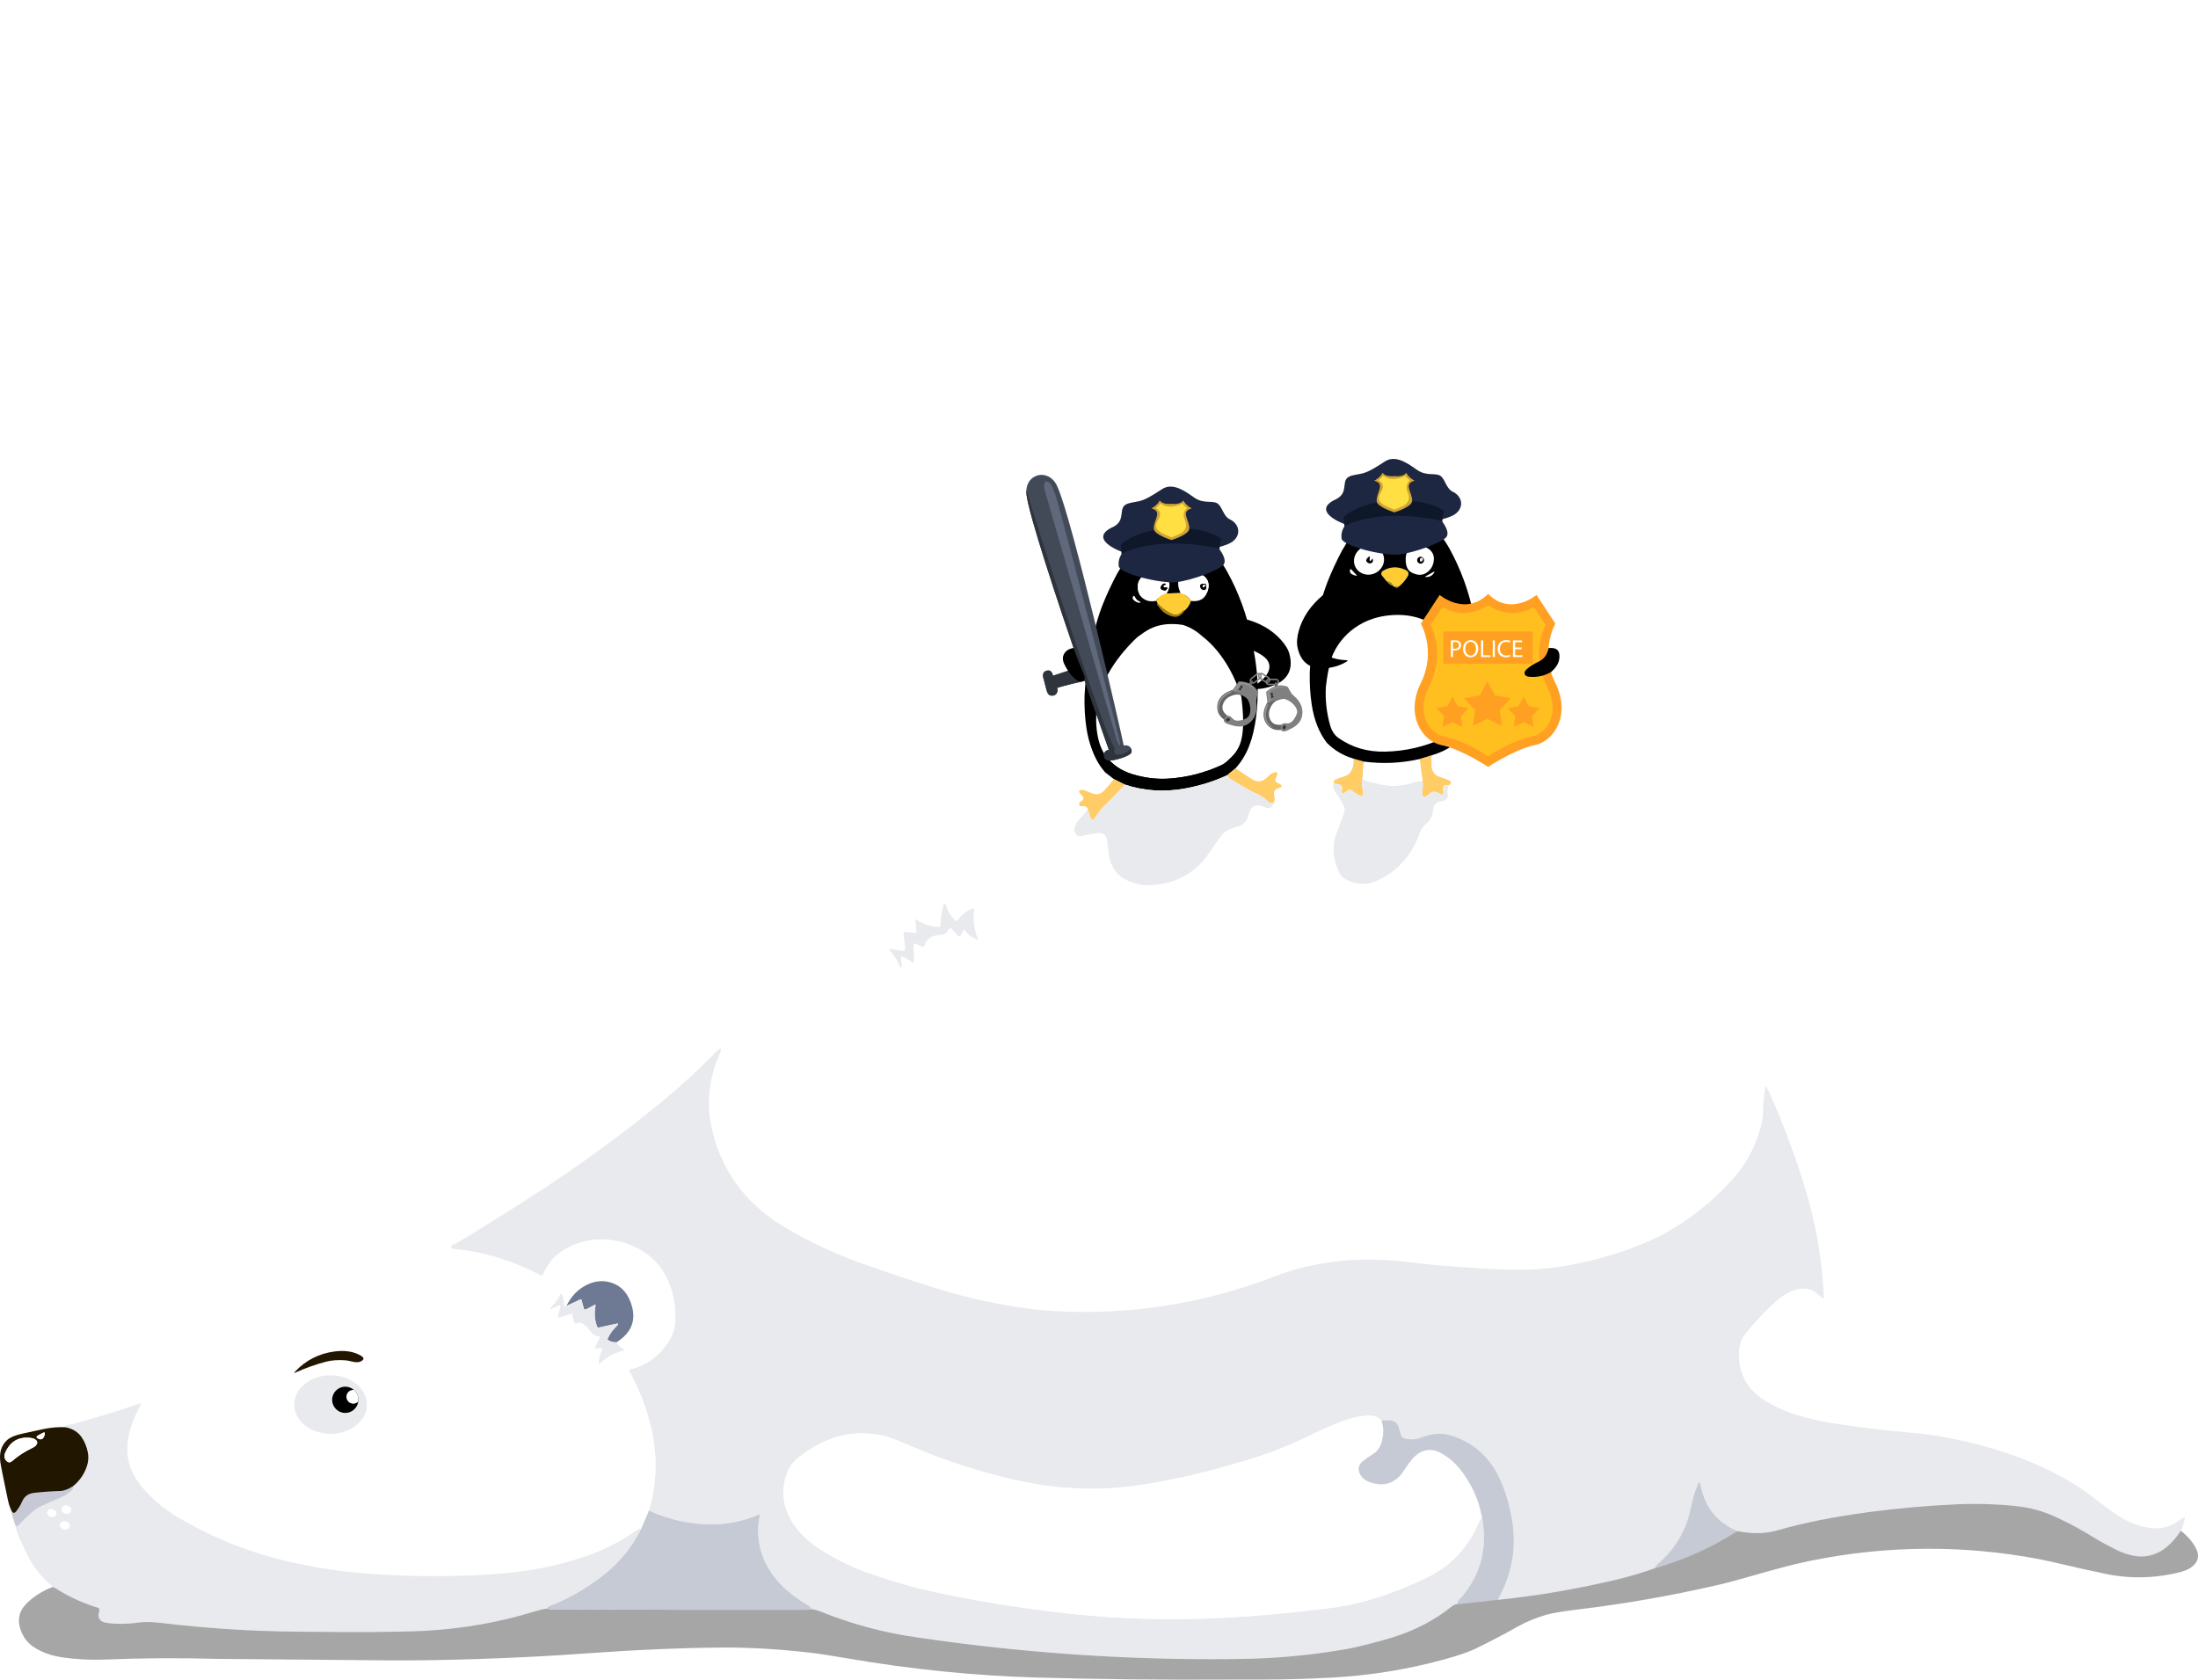<?xml version="1.0" encoding="UTF-8"?>
<svg xmlns="http://www.w3.org/2000/svg" viewBox="0 0 1237.41 945.7">
  <defs>
    <style>
      .cls-1 {
        fill: #0f172b;
      }

      .cls-1, .cls-2, .cls-3, .cls-4, .cls-5, .cls-6, .cls-7, .cls-8, .cls-9, .cls-10, .cls-11, .cls-12, .cls-13, .cls-14, .cls-15, .cls-16, .cls-17, .cls-18, .cls-19, .cls-20, .cls-21, .cls-22, .cls-23, .cls-24, .cls-25, .cls-26 {
        stroke-width: 0px;
      }

      .cls-2 {
        fill: #1e2741;
      }

      .cls-3 {
        fill: #ffbf1f;
      }

      .cls-4 {
        fill: #666;
      }

      .cls-5 {
        fill: #211600;
      }

      .cls-6 {
        fill: #949494;
      }

      .cls-7 {
        fill: #fc3;
      }

      .cls-27 {
        isolation: isolate;
      }

      .cls-8 {
        opacity: .15;
      }

      .cls-8, .cls-15, .cls-19 {
        fill: #fff;
      }

      .cls-10 {
        fill: #c7c9d6;
      }

      .cls-11 {
        fill: #fc6;
      }

      .cls-12 {
        fill: #434a57;
      }

      .cls-13 {
        fill: gray;
      }

      .cls-14 {
        fill: #333;
      }

      .cls-16 {
        fill: #c6cad5;
      }

      .cls-17 {
        fill: #212121;
        mix-blend-mode: color-burn;
        opacity: .4;
      }

      .cls-18 {
        fill: #d0a435;
      }

      .cls-19 {
        opacity: .25;
      }

      .cls-20 {
        fill: #ffa022;
      }

      .cls-21 {
        fill: #ffdf41;
      }

      .cls-22 {
        fill: #2f343c;
      }

      .cls-23 {
        fill: #6e7a94;
      }

      .cls-24 {
        fill: #e9eaee;
      }

      .cls-25 {
        fill: #5f697b;
      }

      .cls-26 {
        fill: #a58414;
      }
    </style>
  </defs>
  <g class="cls-27">
    <g id="Warstwa_2" data-name="Warstwa 2">
      <g id="Warstwa_1-2" data-name="Warstwa 1">
        <circle class="cls-8" cx="718.91" cy="341.19" r="341.19"/>
        <circle class="cls-19" cx="718.91" cy="341.19" r="274.45"/>
        <path class="cls-10" d="m4.91,846.33s4.28,15.6,7.14,21.87l33.88-31.58-5.03-5.2-32.31,7.16-3.67,7.76Z"/>
        <path class="cls-9" d="m698.92,339.44c-2.14-5.85-4.77-11.61-7.89-17.29-3.51-6.39-8.03-11.96-13.57-16.72-9.59-8.25-19.1-9.79-28.53-4.63-4.15,2.26-8.35,6.02-12.62,11.27-3.59,4.42-6.66,9.22-9.21,14.38-7.4,14.8-9.38,22.17-11.84,32.24-3.1,12.76-4.17,23.16-4.69,32.81-.17,6.52.2,12.74,1.1,18.65,1.34,8.75,4.23,16,8.69,21.75,4.3,4.28,9.38,7.27,15.25,8.97l5.91,1.67c10.78,1.44,21.46.96,32.06-1.44l7.09-2.19c11.18-3.2,18.75-9.67,22.71-19.41,1.72-4.23,3.01-9.8,3.88-16.7.65-5.21.9-10.95.73-17.2-.24-9.24-1.85-18.39-3.74-27.66-2.11-10.37-5.33-18.5-5.33-18.5Zm-17-4.24c-1.11,1.83-2.75,2.66-4.91,2.5-.41-.03-.43-.14-.07-.35l4.61-2.54c.61-.33.73-.2.37.39Zm-10.01-15.15c2.36-.22,4.49.24,6.4,1.39,2.4,1.45,3.55,3.54,3.45,6.28-.12,2.92-1.3,5.27-3.53,7.07-2.58,2.07-5.63,2.21-9.17.39-2.07-1.06-3.21-3.13-3.42-6.21-.38-5.51,1.72-8.49,6.27-8.92Zm-6.38,13.68c1.73.82,2.11,2.05,1.14,3.68-1.36,2.27-3.08,4.22-5.15,5.85-.72.75-1.47.75-2.25,0-.28.04-.48-.07-.61-.32-1.71-.57-3.11-1.58-4.18-3.02l-2.5-3.01c-.06-.07-.11-.15-.16-.23-.49-.84-.15-1.94.75-2.47,4.17-2.42,8.49-2.57,12.97-.47Zm-24.57-12.87c4.33-2.09,9.45-.52,11.43,3.51h0c1.99,4.03.09,8.99-4.24,11.08-4.33,2.09-9.45.52-11.43-3.51h0c-1.99-4.03-.09-8.99,4.24-11.08Zm-7.32,12.85c.13-.6.41-.67.84-.2l2.97,3.18c.24.26.19.36-.16.31-.92-.15-1.79-.46-2.64-.93-.9-.5-1.24-1.29-1.03-2.36Zm61.87,73.83c-.32,4.5-.7,7.7-1.14,9.62-.73,3.21-2.02,6.22-3.89,9.04-.95,1.44-2.22,2.52-3.81,3.25-10.39,4.71-21.31,7.19-32.75,7.45-10.17.24-19.11-2.34-26.83-7.73-2.3-1.6-3.92-4.03-4.86-7.28-2.04-7.12-2.85-14.38-2.43-21.79,1.52-12.96,3.88-18.18,4.25-18.94,3.29-6.84,8.2-12.22,14.72-16.13,5.2-3.11,11.07-4.97,17.61-5.58,6.6-.61,12.58.04,17.92,1.96,9.2,3.29,15.36,9.96,18.47,20,2.49,8.03,3.4,16.74,2.73,26.14Z"/>
        <path class="cls-9" d="m675.36,306.34c6.39,5.02,11.69,11.7,15.89,20.04,4.57,9.07,7.97,17.38,10.2,24.94-7.99,2.79-16.1,5.19-24.32,7.19-3.39-3.15-7.09-5.37-11.1-6.63-4.99-1.58-9.9-1.14-14.72,1.3-3.41,1.73-6.44,3.97-9.1,6.71l-23.45-7.51c2.74-9.3,6.61-18.5,11.61-27.6,2.78-5.05,6.06-9.56,9.85-13.54,4.5-4.72,9-7.85,13.5-9.36,7.43-2.51,14.64-1.03,21.64,4.46Zm-24.53,31.95c.46.35.72.82.78,1.43-.27.37-.29.69-.04.95.31.33.47.51.49.53,1.99,3.12,4.71,5.09,8.17,5.91,1.4.34,2.64.19,3.73-.44,1.15-.67,2.1-1.61,2.86-2.81,1.81-1.47,3.03-3.32,3.68-5.53,4.78.6,7.87-1.17,9.29-5.32,1.27-3.73.58-6.63-2.06-8.69-1.4-1.09-3.09-1.73-5.07-1.91-1.87-.18-3.74.03-5.59.61-2.4.75-3.67,2.35-3.79,4.81-.11,2.06.36,4.08,1.43,6.08l-8.06.23c1.8-2.51,2.21-4.89,1.24-7.16-.83-1.92-2.44-3.29-4.81-4.13-2.58-.91-5.07-.82-7.48.29-3.6,1.64-5.28,4.27-5.04,7.88.17,2.56,1.17,4.53,3.01,5.93,1.98,1.5,4.4,1.95,7.29,1.35Zm-11.22.53c.56.32,1.16.51,1.8.56.72.06.83-.16.31-.65-.11-.1-.27-.2-.49-.29-.94-.4-1.67-1.12-2.17-2.17-.55-1.14-1.02-1.1-1.39.11-.23.75.42,1.56,1.93,2.43Z"/>
        <path class="cls-15" d="m778.41,311.65c1.95,4,.08,8.91-4.16,10.99h0c-4.25,2.07-9.27.51-11.22-3.48-1.95-4-.08-8.91,4.16-10.99h0c4.25-2.07,9.27-.51,11.22,3.48Zm-7.27,2.02c.05-.44-.1-.53-.45-.25-2.03,1.54-2.07,2.77-.13,3.69.34.16.72.2,1.05.09,1.16-.38,1.58-1.16,1.24-2.32-.11-.36-.27-.37-.48-.03-1.08,1.71-1.49,1.32-1.23-1.17Z"/>
        <path class="cls-15" d="m803.84,308.75c2.36,1.44,3.49,3.51,3.38,6.22-.12,2.89-1.27,5.23-3.46,7.01-2.53,2.06-5.53,2.19-9,.39-2.03-1.05-3.15-3.11-3.36-6.16-.37-5.46,1.68-8.41,6.16-8.84,2.31-.22,4.41.24,6.28,1.38Zm-2.13,6.66c0-1.07-.87-1.95-1.95-1.95-1.07,0-1.95.87-1.95,1.95h0c0,1.07.87,1.95,1.95,1.95,1.07,0,1.95-.87,1.95-1.95Z"/>
        <path class="cls-9" d="m771.14,313.67c-.27,2.49.14,2.88,1.23,1.17.21-.34.36-.33.48.03.34,1.16-.07,1.94-1.24,2.32-.33.11-.71.07-1.05-.09-1.94-.92-1.89-2.15.13-3.69.35-.27.5-.19.45.25Z"/>
        <path class="cls-9" d="m801.71,315.4c0,1.07-.87,1.95-1.95,1.95-1.07,0-1.95-.87-1.95-1.95s.87-1.95,1.95-1.95h0c1.07,0,1.95.87,1.95,1.95Zm-2.32-.35c-.07.99.28,1.29,1.05.91.32-.16.53-.47.56-.83.1-.97-.25-1.26-1.06-.9-.31.14-.53.46-.55.82Z"/>
        <path class="cls-24" d="m800.44,315.96c-.77.38-1.12.08-1.05-.91.03-.36.24-.68.55-.82.81-.37,1.16-.07,1.06.9-.03.36-.25.67-.56.83Z"/>
        <path class="cls-7" d="m791.3,320.92c1.7.81,2.07,2.03,1.12,3.65-1.33,2.25-3.02,4.18-5.05,5.79-.71-.37-1.44-.37-2.21,0-.27.04-.47-.07-.6-.32-.78-1.82-2.15-2.82-4.1-3l-2.45-2.99c-.61-.74-.46-1.86.33-2.51.08-.06.16-.12.24-.17,4.09-2.4,8.33-2.55,12.73-.46Z"/>
        <path class="cls-15" d="m760.83,320.71l2.92,3.15c.24.26.18.36-.15.31-.9-.15-1.76-.45-2.59-.92-.88-.49-1.22-1.28-1.01-2.34.13-.6.4-.66.83-.2Z"/>
        <path class="cls-15" d="m807.39,322.38c-1.09,1.81-2.7,2.64-4.82,2.48-.4-.03-.42-.14-.07-.34l4.52-2.52c.6-.33.72-.2.36.39Z"/>
        <path class="cls-26" d="m784.56,330.04c-1.68-.57-3.05-1.57-4.1-3,1.95.18,3.32,1.18,4.1,3Z"/>
        <path class="cls-26" d="m787.37,330.36c-.71.74-1.44.74-2.21,0,.77-.37,1.5-.37,2.21,0Z"/>
        <g>
          <path class="cls-15" d="m657.87,326.98c.97,2.27.56,4.66-1.24,7.16-2.59.51-4.53,1.89-5.8,4.15-2.88.6-5.31.15-7.29-1.35-1.84-1.39-2.84-3.37-3.01-5.93-.24-3.61,1.44-6.24,5.04-7.88,2.41-1.11,4.91-1.2,7.48-.29,2.37.84,3.98,2.22,4.81,4.13Zm-2.9,3.27c-.02-.57.17-.87.56-.87.38,0,.68-.19.69-.42,0-.38-.32-.49-.97-.35-.32.07-.6.23-.84.49-1.65,1.78-1.28,2.89,1.13,3.35.35.07.7-.04.95-.3,1.15-1.16.85-1.63-.88-1.43-.31.04-.59-.15-.63-.42,0-.01,0-.03,0-.04Z"/>
          <path class="cls-15" d="m677.73,324.33c2.64,2.06,3.32,4.96,2.06,8.69-1.42,4.15-4.51,5.92-9.29,5.32-1.39-2.15-3.32-3.63-5.8-4.42-1.06-2-1.54-4.02-1.43-6.08.13-2.45,1.39-4.06,3.79-4.81,1.86-.58,3.72-.78,5.59-.61,1.98.18,3.67.82,5.07,1.91Zm1.25,4.94c.07-.36-.19-.56-.78-.61-2.12-.16-2.95.48-2.49,1.93.35,1.07,1.02,1.61,2.02,1.64.5.01.88-.16,1.15-.53.32-.43.37-.92.14-1.45-.1-.24-.12-.59-.04-.98Z"/>
          <path class="cls-9" d="m655.25,328.61c.65-.14.97-.02.97.35,0,.23-.31.41-.69.42-.4,0-.59.3-.56.87.01.27.27.48.58.47.02,0,.03,0,.05,0,1.74-.21,2.03.27.88,1.43-.25.25-.61.37-.95.3-2.4-.46-2.78-1.57-1.13-3.35.24-.26.52-.42.84-.49Z"/>
          <path class="cls-9" d="m678.19,328.66c.6.04.86.25.78.61-.07.39-.06.74.04.98.23.53.18,1.01-.14,1.45-.27.37-.65.55-1.15.53-1-.02-1.68-.57-2.02-1.64-.46-1.45.36-2.1,2.49-1.93Zm-1.14,1.25c-.1.34.01.55.32.64.3.09.65-.09.83-.43.4-.71.27-1-.38-.86-.38.08-.67.33-.77.65Z"/>
          <path class="cls-15" d="m677.37,330.55c-.31-.09-.42-.3-.32-.64.1-.32.4-.57.77-.65.65-.14.77.15.38.86-.18.34-.53.52-.83.43Z"/>
          <path class="cls-7" d="m664.69,333.91c2.48.8,4.42,2.27,5.8,4.42-.65,2.21-1.88,4.05-3.68,5.53-.43-.08-.78.02-1.03.31-1.86,2.14-4.11,2.55-6.73,1.21-2.82-1.44-5.3-3.32-7.44-5.66-.07-.6-.33-1.08-.78-1.43,1.28-2.26,3.21-3.64,5.8-4.15l8.06-.23Z"/>
          <path class="cls-15" d="m637.67,336.39c.38-1.21.84-1.25,1.39-.11.5,1.05,1.22,1.77,2.17,2.17.21.09.38.18.49.29.52.49.41.71-.31.65-.64-.05-1.24-.24-1.8-.56-1.52-.87-2.16-1.68-1.93-2.43Z"/>
          <path class="cls-26" d="m651.61,339.72c2.14,2.34,4.62,4.22,7.44,5.66,2.62,1.34,4.87.94,6.73-1.21.25-.29.59-.39,1.03-.31-.76,1.2-1.71,2.14-2.86,2.81-1.08.63-2.33.78-3.73.44-3.46-.83-6.18-2.8-8.17-5.91-.01-.02-.18-.2-.49-.53-.24-.27-.23-.58.04-.95Z"/>
        </g>
        <path class="cls-15" d="m799.92,348.36c9.03,3.27,15.07,9.87,18.13,19.82,2.45,7.96,3.34,16.59,2.68,25.9-.32,4.46-.69,7.64-1.12,9.53-.72,3.18-1.99,6.17-3.81,8.96-.94,1.43-2.18,2.5-3.74,3.22-10.2,4.67-20.91,7.13-32.14,7.39-9.98.24-18.76-2.32-26.34-7.66-2.26-1.58-3.84-3.99-4.77-7.22-2-7.05-2.8-14.25-2.39-21.59.87-14.46,3.8-18.02,4.17-18.77,3.23-6.78,8.04-12.11,14.45-15.99,5.1-3.08,10.86-4.92,17.28-5.53,6.48-.6,12.34.04,17.59,1.95Z"/>
        <path class="cls-15" d="m693.39,426.18c-2.31,2.35-4.09,3.82-5.32,4.4-9.52,4.47-19.54,7.07-30.06,7.78-6.67.46-13.49-.36-20.45-2.47-6.38-1.92-11.45-5.41-15.2-10.46-6.14-8.39-6.73-25.2-2.66-36.85,6.02-17.22,20.81-30.02,20.81-30.02,3.82-2.52,10.31-9.14,25.52-6.7,4.01,1.27,7.71,3.48,11.1,6.63,0,0,14.33,9.85,21.71,33.94,2.62,20.96-.06,28.4-5.44,33.73"/>
        <path class="cls-15" d="m746.24,418.31c.21-.11.45-.14.73-.1,4.22,4.24,9.21,7.2,14.97,8.89.36,3.04-.25,5.65-1.82,7.83-.76,1.05-2.03,1.83-3.8,2.34-1.97.57-3.43,1.11-4.39,1.6-.87.44-1.2,1.2-1,2.28-.63,1.33-.46,2.71.51,4.15,1.87,2.79,3.47,5.37,4.79,7.74.87,1.56,1.01,3.17.41,4.85-1.02,2.89-2.09,5.75-3.21,8.59-1.46,3.7-2.3,6.62-2.51,8.76-.6,5.91.61,11.59,3.62,17.05.8,1.47,2.35,2.66,4.64,3.59,3.48,1.42,6.84,1.97,10.09,1.67,2.67-.25,5.76-1.36,9.28-3.34,9.34-5.24,16.02-12.99,20.03-23.24.01-.04.21-.62.6-1.75.72-2.13,1.95-3.92,3.69-5.38,2.34-1.95,3.63-4.46,3.88-7.51.26-3.07,1.74-4.79,4.46-5.16,3.28-.43,4.51-2.03,3.7-4.79-.1-.34-.11-.69-.03-1.06l.69-3.29c.95-.38,1.36-.9,1.23-1.57-.08-.45-.44-.82-1.08-1.12-1.37-.65-2.78-1.18-4.23-1.59-1.86-.53-3.14-1.22-3.85-2.07-1.44-1.74-2-3.88-1.69-6.41.69.01,1.59.2,2.72.55,25.37,7.95,48.88,19.63,70.54,35.02.38.27.92.17,1.21-.24.03-.05.06-.1.09-.15l1.93-4.15c.41-.9.79-.84,1.14.17l2.24,6.71c.1.28.43.43.74.32,0,0,.02,0,.02,0,2.85-1.05,5.46-2.54,7.85-4.44.39-.31.97-.23,1.29.19.07.09.12.18.15.28l1.92,5.52c.09.25.37.37.63.28.02,0,.05-.02.07-.03l5.74-3.08c.45-.24.61-.12.49.38-1.05,4.22-.54,8.66,1.53,13.33.12.28.45.41.76.32l10.83-3.15c1.91-.56,2.15-.11.73,1.34-1.96,2-3.77,4.65-5.43,7.96-.27.54-.05,1.2.49,1.47.08.04.17.07.25.09,3.92.86,7.06,2.52,9.41,4.98.29.29.25.78-.09,1.08-.09.08-.19.14-.29.18l-5.63,2.06c-.21.07-.3.32-.21.55.02.05.05.1.09.15l14.45,15.81c15.24,17.92,28.88,36.99,40.91,57.21,7.92,13.41,15.05,27.23,21.37,41.46-.91,5.68-1.39,11.39-1.43,17.14-2.23,13.57-8.15,25.62-17.76,36.14-10.81,11.84-22.89,21.51-36.26,29.03-5.88,3.31-12.58,6.34-20.1,9.09-10.41,3.81-21.08,6.8-32.01,8.98-12.93,2.59-26.2,3.59-39.81,3-15.2-.66-29.7-1.68-43.52-3.06-.06,0-3.47-.39-10.24-1.17-13.39-1.54-25.6-1.79-36.63-.74-13.81,1.31-26.22,4.1-37.25,8.36-41.3,15.96-83.43,22.59-126.41,19.9-7.27-.46-14.59-1.29-21.95-2.5-14.16-2.32-28.11-5.58-41.86-9.77-13.1-3.99-26.09-8.31-38.98-12.95-17.14-5.65-33.42-13.15-48.84-22.48-19.1-11.55-31.86-27.57-38.29-48.07-2.37-7.58-3.52-14.82-3.45-21.72.1-9.75,2.28-19.16,6.56-28.24.24-.52.24-1.25,0-2.17,12.22-14.3,25.04-28.04,38.46-41.23,16.78-16.51,34.47-31.99,53.07-46.43.87-.49,1.7-1.03,2.48-1.64,37.21-28.66,78.02-50.7,122.41-66.13l5.02,3.91c-1.63,2.15-3.37,4.2-5.23,6.15-2.03,2.39-4.5,2.96-7.42,1.7-2.73-1.19-4.34-1.78-4.81-1.77-2.54.03-2.87.9-.98,2.62,1.74,1.58,1.7,2.86-.11,3.84-.36.2-.63.46-.76.73-.75,1.55-.04,2.19,2.13,1.93,1.13-.13,1.97.42,2.53,1.66-1.39,1.91-2.91,3.72-4.56,5.44-1.36,1.42-2.3,3.04-2.84,4.86-.41,1.42-.28,2.61.4,3.57.91,1.29,2.28,1.68,4.11,1.18,1.28-.35,1.95-.53,1.99-.54,1.93-.38,3.87-.71,5.83-.97,3.13-.55,5.07.65,5.8,3.59.27,2.4.56,4.8.87,7.19.41,2.97,1,5.3,1.78,6.98,1.53,3.29,3.7,5.83,6.53,7.61,5.17,3.24,11.23,4.48,18.19,3.71,13.02-1.43,23.06-7.39,30.13-17.89,1.97-2.93,2.97-4.42,3.01-4.47,2.65-3.7,4.06-5.64,4.23-5.83,1.58-1.64,3.46-2.82,5.64-3.54,3.52-1.15,5.56-1.95,6.11-2.4,1.67-1.39,2.76-3.14,3.25-5.27,1.16-5.06,4.15-6.51,8.98-4.33,2.56,1.15,4.29.32,5.21-2.49.47-1.58.58-2.78.32-3.59-.76-2.42.14-4.01,2.7-4.77,1.41-.42,1.7-1.04.88-1.85-.25-.25-.71-.49-1.37-.72-1.7-.57-2.13-1.65-1.32-3.22.44-.85.69-1.4.74-1.66.26-1.34-.47-1.7-2.19-1.06-.85.31-1.95,1.1-3.32,2.37-1.35,1.26-2.45,2.01-3.29,2.24-1.72.47-3.45.2-5.21-.81-.8-.47-3.97-2.57-9.51-6.29,3.64-4.02,6.33-8.62,8.06-13.78.78-.34,1.61-.46,2.49-.36,13.07-.43,26.13-.35,39.19.22.17.01.53-.12.94-.35Zm-238.26,120.37c2.14.71,3.73,1.56,4.78,2.56,1.19,1.13,1.77.86,1.74-.81l-.13-8.57c0-.34.28-.61.64-.6.09,0,.18.02.26.05l4,1.66c.5.2,1.07-.04,1.27-.55.03-.07.05-.13.06-.2.45-2.73,2.45-4.56,6.01-5.49,1.14-.3,2.29-.44,3.46-.42,1.56.03,3.06-1.21,4.51-3.7.12-.22.4-.29.61-.17.04.02.08.05.11.09l4.1,4.4c.34.37.93.39,1.31.03.09-.08.16-.18.21-.29l1.17-2.55c.18-.37.63-.52,1-.33.11.05.21.13.28.23,1.66,2.17,3.7,3.74,6.14,4.71.91.36,1.17.09.8-.82-1.92-4.57-2.55-9.61-1.91-15.14.13-1.16-.34-1.51-1.4-1.03-3.24,1.46-5.93,3.67-8.05,6.64-.17.24-.5.29-.73.13,0,0-.01,0-.02-.01-2.48-1.99-4.2-4.53-5.17-7.62-.85-2.73-1.61-2.7-2.26.09-.57,2.46-1.01,5.9-1.32,10.3-.02.37-.33.65-.7.64-4.88-.17-9.03-1.5-12.46-3.98-.63-.46-.92-.27-.85.55l.52,6.24c.02.25-.2.46-.49.48-.02,0-.05,0-.07,0l-6.28-.49c-.24-.02-.44.19-.46.46,0,.03,0,.06,0,.09l.98,9.07c.06.55-.31,1.05-.84,1.12-.09.01-.18,0-.27,0l-6.95-1.13c-1.11-.18-1.28.17-.49,1.04,2.26,2.5,4.05,5.3,5.36,8.4.53,1.25.96,1.35,1.28.28.09-.29.07-.66-.04-1.05-.38-1.28-.49-2.58-.33-3.9.04-.26.28-.44.54-.41.03,0,.06.01.08.02Z"/>
        <path class="cls-9" d="m703.62,418.81c-1.73,5.16-4.42,9.75-8.06,13.78l-4.7,3.87c-7.3,3.41-15.21,5.9-23.73,7.46-11.69,2.15-23.01,1.42-33.95-2.21l-6.08-3.04-5.02-3.91c-3.93-4.57-6.6-9.79-8.02-15.67,1.93,0,3.76.45,5.48,1.34.53,1.9,1.47,3.57,2.81,5.02,3.75,5.05,8.82,8.54,15.2,10.46,6.97,2.1,13.78,2.92,20.45,2.47,10.52-.71,20.54-3.31,30.06-7.78,1.23-.58,3-2.05,5.32-4.4,1.79-1.61,3.17-3.51,4.15-5.72,1.92-.93,3.95-1.48,6.08-1.66Z"/>
        <path class="cls-11" d="m806.16,425.17c-.43,1.33-.51,2.7-.23,4.1-.31,2.54.25,4.67,1.69,6.41.71.85,1.99,1.54,3.85,2.07,1.45.41,2.86.94,4.23,1.59.64.29,1,.67,1.08,1.12.13.67-.28,1.19-1.23,1.57-2.95-.27-3.94.84-2.99,3.32.15.39.19.76.12,1.05-.27,1.14-.91,1.35-1.9.63-2.15-1.55-4.05-1.64-5.69-.28-1.09.9-1.81,1.41-2.16,1.54-1.88.69-2.63-.2-2.24-2.64.36-2.32.42-4.19.17-5.59l-1.66-12.71,6.95-2.17Z"/>
        <path class="cls-11" d="m761.94,427.1l5.8,1.66-.6,8.8c-.58,2.4-.57,4.79.04,7.19.79,3.08.07,4.07-2.14,2.97-1.56-.77-2.86-1.63-3.9-2.56-.75-.67-1.9-.66-2.64.04-1.72,1.62-2.8,1.86-3.26.71-.1-.26-.06-.64.11-1.04.4-.91.34-1.75-.18-2.52-.18-.27-.51-.46-.9-.54l-3.35-.65c-.21-1.08.13-1.84,1-2.28.96-.49,2.42-1.03,4.39-1.6,1.78-.52,3.04-1.3,3.8-2.34,1.58-2.17,2.19-4.78,1.82-7.83Z"/>
        <path class="cls-15" d="m799.21,427.33l1.66,12.71c-1.6-.31-3.41-.1-5.42.62-3.38,1.22-7.27,1.85-11.67,1.87-2.98.01-8.12-1.02-15.41-3.11-.73-.21-1.14-.84-1.22-1.87l.6-8.8c10.58,1.42,21.07.95,31.46-1.43Z"/>
        <path class="cls-11" d="m695.56,432.59c5.54,3.72,8.7,5.82,9.51,6.29,1.75,1.01,3.49,1.28,5.21.81.85-.24,1.95-.98,3.29-2.24,1.36-1.27,2.47-2.06,3.32-2.37,1.72-.63,2.45-.28,2.19,1.06-.05.26-.3.81-.74,1.66-.82,1.57-.38,2.64,1.32,3.22.66.23,1.12.47,1.37.72.82.81.52,1.43-.88,1.85-2.56.75-3.46,2.34-2.7,4.77.26.82.15,2.02-.32,3.59-1.28.42-2.34.21-3.21-.62-1.75-1.7-3.45-2.94-5.12-3.73-5.7-2.7-11.18-5.78-16.44-9.25-.71-.47-1.21-1.1-1.49-1.88l4.7-3.87Z"/>
        <path class="cls-24" d="m690.86,436.46c.28.78.78,1.41,1.49,1.88,5.26,3.47,10.74,6.56,16.44,9.25,1.67.79,3.37,2.03,5.12,3.73.86.83,1.93,1.04,3.21.62-.91,2.81-2.65,3.64-5.21,2.49-4.83-2.17-7.82-.73-8.98,4.33-.49,2.13-1.58,3.89-3.25,5.27-.55.45-2.59,1.25-6.11,2.4-2.17.71-4.05,1.89-5.64,3.54-.18.18-1.59,2.13-4.23,5.83-.04.04-1.04,1.53-3.01,4.47-7.07,10.5-17.11,16.46-30.13,17.89-6.96.77-13.02-.47-18.19-3.71-2.83-1.78-5.01-4.31-6.53-7.61-.78-1.68-1.37-4.01-1.78-6.98-.32-2.39-.61-4.78-.87-7.19-.74-2.94-2.67-4.14-5.8-3.59-1.95.27-3.9.59-5.83.97-.04,0-.71.19-1.99.54-1.84.5-3.21.11-4.11-1.18-.68-.97-.81-2.16-.4-3.57.54-1.82,1.49-3.44,2.84-4.86,1.64-1.72,3.16-3.53,4.56-5.44l1.4,4.36c.7,2.17,1.67,2.17,2.91,0,1.22-2.14,2.71-4.06,4.47-5.76,4.13-3.99,8.12-8.13,11.95-12.42,10.95,3.63,22.26,4.36,33.95,2.21,8.51-1.56,16.42-4.05,23.73-7.46Z"/>
        <path class="cls-24" d="m767.15,437.56c.08,1.03.49,1.65,1.22,1.87,7.3,2.09,12.43,3.12,15.41,3.11,4.4-.02,8.29-.64,11.67-1.87,2.01-.72,3.82-.93,5.42-.62.25,1.41.2,3.27-.17,5.59-.38,2.45.36,3.33,2.24,2.64.35-.13,1.06-.64,2.16-1.54,1.64-1.36,3.54-1.27,5.69.28,1,.72,1.63.51,1.9-.63.07-.29.03-.66-.12-1.05-.96-2.48.04-3.58,2.99-3.32l-.69,3.29c-.07.37-.06.72.03,1.06.81,2.76-.42,4.35-3.7,4.79-2.71.37-4.2,2.09-4.46,5.16-.25,3.05-1.54,5.55-3.88,7.51-1.74,1.46-2.97,3.25-3.69,5.38-.38,1.13-.58,1.71-.6,1.75-4.02,10.25-10.69,18-20.03,23.24-3.52,1.98-6.61,3.09-9.28,3.34-3.25.3-6.62-.25-10.09-1.67-2.29-.93-3.84-2.13-4.64-3.59-3.01-5.45-4.21-11.14-3.62-17.05.21-2.14,1.05-5.06,2.51-8.76,1.12-2.84,2.19-5.7,3.21-8.59.6-1.68.46-3.3-.41-4.85-1.32-2.37-2.92-4.95-4.79-7.74-.97-1.44-1.14-2.82-.51-4.15l3.35.65c.39.08.71.27.9.54.52.77.57,1.61.18,2.52-.17.4-.21.78-.11,1.04.46,1.15,1.54.91,3.26-.71.74-.7,1.89-.72,2.64-.04,1.05.94,2.35,1.79,3.9,2.56,2.22,1.1,2.93.11,2.14-2.97-.61-2.4-.63-4.79-.04-7.19Z"/>
        <path class="cls-11" d="m627.1,438.67l6.08,3.04c-3.83,4.28-7.82,8.42-11.95,12.42-1.76,1.7-3.25,3.62-4.47,5.76-1.24,2.17-2.21,2.17-2.91,0l-1.4-4.36c-.56-1.24-1.4-1.79-2.53-1.66-2.17.26-2.89-.39-2.13-1.93.14-.27.4-.53.76-.73,1.81-.97,1.85-2.25.11-3.84-1.89-1.72-1.56-2.59.98-2.62.47,0,2.07.58,4.81,1.77,2.92,1.25,5.39.69,7.42-1.7,1.86-1.95,3.6-3.99,5.23-6.15Z"/>
        <path class="cls-24" d="m530.75,510.95c.65-2.79,1.4-2.82,2.26-.09.97,3.09,2.7,5.63,5.17,7.62.22.18.55.14.74-.09,0,0,.01-.01.01-.02,2.12-2.97,4.81-5.19,8.05-6.64,1.07-.48,1.54-.14,1.4,1.03-.64,5.52,0,10.57,1.91,15.14.38.91.11,1.18-.8.82-2.43-.97-4.48-2.54-6.14-4.71-.25-.34-.73-.41-1.06-.17-.1.07-.17.16-.23.27l-1.17,2.55c-.23.47-.78.68-1.24.47-.11-.05-.2-.12-.28-.21l-4.1-4.4c-.16-.18-.45-.19-.63-.02-.03.03-.06.07-.09.11-1.45,2.5-2.96,3.73-4.51,3.7-1.17-.02-2.33.12-3.46.42-3.56.94-5.56,2.77-6.01,5.49-.09.54-.59.9-1.12.81-.07-.01-.14-.03-.2-.06l-4-1.66c-.33-.14-.71,0-.85.31-.03.08-.05.16-.05.24l.13,8.57c.03,1.67-.55,1.93-1.74.81-1.05-1-2.64-1.86-4.78-2.56-.25-.08-.52.05-.6.3,0,.03-.02.06-.02.08-.16,1.32-.05,2.62.33,3.9.12.39.13.76.04,1.05-.32,1.07-.75.98-1.28-.28-1.31-3.1-3.1-5.9-5.36-8.4-.79-.87-.63-1.22.49-1.04l6.95,1.13c.52.09,1.02-.29,1.1-.84.01-.09.02-.19,0-.28l-.98-9.07c-.03-.27.14-.52.37-.55.03,0,.05,0,.08,0l6.28.49c.29.02.54-.16.56-.41,0-.02,0-.04,0-.06l-.52-6.24c-.07-.83.22-1.01.85-.55,3.43,2.48,7.58,3.81,12.46,3.98.36.01.67-.27.7-.64.3-4.41.74-7.84,1.32-10.3Z"/>
        <path class="cls-24" d="m405.66,590.18c.24.92.24,1.64,0,2.17-4.27,9.07-6.46,18.49-6.56,28.24-.07,6.91,1.08,14.15,3.45,21.72,6.43,20.5,19.19,36.52,38.29,48.07,15.43,9.33,31.71,16.82,48.84,22.48,12.89,4.64,25.89,8.95,38.98,12.95,13.75,4.19,27.7,7.45,41.86,9.77,7.36,1.21,14.67,2.04,21.95,2.5,42.98,2.69,85.12-3.94,126.41-19.9,11.03-4.26,23.44-7.05,37.25-8.36,11.03-1.05,23.24-.8,36.63.74,6.77.78,10.18,1.17,10.24,1.17,13.81,1.39,28.32,2.41,43.52,3.06,13.61.59,26.88-.41,39.81-3,10.92-2.17,21.59-5.17,32.01-8.98,7.52-2.75,14.22-5.78,20.1-9.09,13.37-7.52,25.46-17.2,36.26-29.03,9.6-10.53,15.52-22.57,17.76-36.14.04-5.75.51-11.46,1.43-17.14,1.41,1.93,2.52,4.03,3.34,6.29,7.3,16.68,13.62,33.72,18.95,51.13,6.01,19.66,9.53,39.77,10.56,60.32.14.78.03,1.52-.32,2.21-.61-.39-1.5-1.15-2.65-2.28-1.97-1.92-4.26-3.07-6.87-3.46-2.17-.32-4.59.02-7.25,1.03-3.66,1.39-7.06,3.54-10.2,6.43-5.19,4.8-9.71,9.48-13.58,14.05-2.5,2.96-3.97,4.81-4.41,5.53-1.26,2.06-2,4.35-2.21,6.89-1.07,12.47,3.57,22.01,13.93,28.62,5.66,3.61,11.72,6.39,18.16,8.34,6.99,2.12,14.09,3.73,21.29,4.84,14.53,2.25,29.13,4,43.79,5.25,16.03,1.37,33.18,4.97,51.44,10.8,14.38,4.59,27.96,10.81,40.74,18.65,3.21,1.98,7.73,5.24,13.57,9.81,5.76,4.5,10.35,7.67,13.79,9.53,4.18,2.25,8.6,3.8,13.28,4.64,6.51,1.17,12.36-.19,17.55-4.09,1.52-1.14,2.63-1.77,3.34-1.87-.37,2.7-1.17,5.28-2.4,7.74-2.4,3.74-5.1,6.85-8.13,9.33-2.9,2.37-6.16,3.95-9.8,4.74-2.94.64-6.12.58-9.54-.19-3.17-.71-6.22-1.81-9.14-3.29-5.33-2.7-9.15-4.78-11.46-6.24-7.37-4.65-15.02-8.78-22.96-12.38-6.79-3.09-13.9-5.02-21.33-5.79-11.31-1.19-22.64-1.53-34.01-1.02-16.2.73-32.34,2.15-48.42,4.27-20.28,2.67-37.58,6.1-51.9,10.29-6.91,2.03-14.56,2.2-22.94.51-11.39-4.89-18.3-13.58-20.73-26.09-.35-1.79-.87-1.85-1.58-.17-1.7,4.08-2.99,8.39-3.88,12.94-2.5,12.74-8.67,23.3-18.52,31.68-.7.6-1.37,1.48-2,2.65-6.71,2.4-13.53,4.43-20.46,6.09-22.21,5.36-44.69,9.22-67.43,11.6-.01-.46.38-1.43,1.17-2.93,7.19-13.52,9.26-28.35,6.22-44.5-1.23-6.51-3.12-12.82-5.68-18.93-5.23-12.45-13.92-20.95-26.09-25.52-3.36-1.26-6.53-1.82-9.51-1.68-3.29.15-6.5.87-9.64,2.14-2.55,1.04-5.41,1.26-8.58.66-1.5-.28-2.44-1.15-2.82-2.62-.35-1.32-.69-2.54-1.02-3.65-.71-2.42-2.33-3.79-4.86-4.1-.49-.06-2.15-.04-4.98.04-1.71-1.52-3.37-2.36-4.98-2.53-3.07-.32-6.67.04-10.78,1.11-5.96,1.53-14.44,5.01-25.46,10.43-8.93,4.39-18.11,8.14-27.53,11.25-5.26,1.73-12.32,3.83-21.18,6.3-14.65,4.08-29.49,7.31-44.52,9.68-7.94,1.26-15.26,1.99-21.97,2.19-14.95.44-29.31-.7-43.07-3.44-22.77-4.53-45.46-11.74-68.08-21.61-6.2-2.7-10.98-4.39-14.35-5.04-14.14-2.73-27.61.08-40.42,8.41-2.86,1.86-5.3,3.69-7.33,5.51-2.2,1.96-3.81,4.35-4.84,7.16-2.94,8.01-2.79,15.82.46,23.44,1.56,3.65,3.91,7.17,7.05,10.56,2.9,3.15,6.16,5.92,9.77,8.33,8.13,5.42,16.78,9.83,25.94,13.24,13.54,5.05,27.38,9.06,41.53,12.04,24.37,5.14,48.94,9.07,73.71,11.76,29.14,3.18,58.34,3.98,87.62,2.39,17.67-.96,35.28-2.54,52.85-4.74,13.13-1.15,25.9-3.94,38.31-8.37,6.49-2.32,12.86-4.91,19.12-7.75,7.03-3.19,12.55-6.53,16.55-10.02,7.19-6.26,12.66-13.85,16.41-22.79.51-1.2,1.13-2.07,1.87-2.6,3.1,16.69-.6,31.38-11.12,44.07-.03.04-.55.53-1.55,1.48-.85.82-1.32,1.85-1.43,3.1-.84-.08-1.88.37-3.11,1.36-9.47,7.58-20.46,13.32-32.96,17.24-3.2,1-7.72,2.26-13.55,3.78-4.89,1.28-9.47,2.28-13.74,3.03-13.52,2.35-27.51,3.95-41.96,4.81-6.11.36-13.48.58-22.1.66-54.86.5-109.46-2.97-163.79-10.41-10.49-1.44-17.79-2.53-21.89-3.27-15.44-2.81-30.47-7.16-45.09-13.07-1.53-.61-3.1-1.07-4.72-1.36-.43-.3-.81-.66-1.14-1.06-.38-.46-.74-.79-1.11-1.01-8.76-5.09-15.45-10.86-20.08-17.3-7.24-10.08-9.68-21.18-7.32-33.32.12-.61-.11-.79-.67-.54-8.14,3.52-16.64,5.33-25.52,5.43-12.66.13-24.72-2.44-36.16-7.71,4.44-15.39,4.85-30.9,1.23-46.52-2.61-11.24-6.74-21.93-12.38-32.07-.17-.29-.07-.66.22-.83.05-.03.11-.05.16-.06,8.59-2.02,15.5-6.71,20.75-14.09,3.34-4.69,4.97-9.52,4.9-14.49-.07-5.2-.53-9.53-1.38-12.99-3.74-15.34-12.94-25.22-27.57-29.64-11.24-3.41-21.94-2.4-32.11,3.03-3.35,1.79-6.05,3.84-8.08,6.16-2.2,2.5-4.01,5.43-5.44,8.79-.19.44-.7.65-1.14.46-.02,0-.05-.02-.07-.03-15.57-8.33-31.96-13.34-49.14-15.02-1.4-.14-1.75-.88-1.06-2.21,1.5-.35,2.89-.98,4.17-1.87,14.72-8.86,29.28-17.97,43.69-27.32,23.84-15.46,46.77-32.17,68.81-50.11,11.09-9.02,21.63-18.64,31.62-28.87.96-.98,2-1.86,3.13-2.63Z"/>
        <path class="cls-15" d="m224.76,674.81c6.76,1.29,12.91,3.91,18.45,7.85,6.04,4.3,9.72,10.4,11.03,18.31-.69,1.33-.34,2.07,1.06,2.21,17.19,1.69,33.57,6.7,49.14,15.02.42.23.94.06,1.17-.36.01-.02.02-.05.03-.07,1.43-3.36,3.24-6.29,5.44-8.79,2.03-2.31,4.73-4.37,8.08-6.16,10.16-5.42,20.87-6.43,32.11-3.03,14.64,4.42,23.83,14.3,27.57,29.64.85,3.46,1.31,7.79,1.38,12.99.07,4.98-1.56,9.81-4.9,14.49-5.25,7.37-12.17,12.07-20.75,14.09-.33.08-.53.4-.45.73.01.06.04.11.06.16,5.65,10.14,9.77,20.83,12.38,32.07,3.63,15.63,3.22,31.13-1.23,46.52l-4.51,10.5c-.75-.29-1.36-.27-1.82.07-8.36,6.07-17.41,10.86-27.14,14.35-12.91,4.64-26.17,7.8-39.79,9.5-10.39,1.28-22.28,2.06-35.68,2.34-22.05.46-42.78-.36-62.19-2.47-4.56-.49-11.56-1.6-21.01-3.34-21.81-4.01-42.1-10.84-60.87-20.5-6.53-3.36-11.46-6.12-14.79-8.28-4.8-3.1-9.22-6.67-13.26-10.69-5.15-5.13-8.64-10.03-10.47-14.7-2.31-5.88-2.78-12.12-1.43-18.73,1.15-5.59,3.32-11.2,6.5-16.8.04-.06.11-.4.22-1.02l.12-.72c26.9-9.48,49.56-25.07,67.97-46.79,8.1-9.55,17.55-17.55,28.35-23.98.48-.29.77-.82.74-1.38-.41-8.23,1.27-15.66,5.02-22.29,5.7-10.05,13.68-16.66,23.96-19.81,6.25-1.92,12.74-2.23,19.48-.95Zm94.16,60.43c-.46.39-.85.43-1.16.12-.17-.17-.25-.46-.25-.88,0-2.07-.44-4.04-1.3-5.89-.21-.46-.42-.46-.63.01-1.25,2.8-2.99,5.24-5.22,7.32-.33.31-.51.66-.45.88.07.28.41.26,1.03-.06.99-.51,2.12-1.04,3.37-1.58,1.11-.48,1.5-.14,1.17,1.03l-1.23,4.39c-.3,1.07.13,1.43,1.28,1.07l6.05-1.84c.29-.09.59.08.68.38,0,.02.01.04.02.06l.73,3.94c.12.62.68,1.05,1.27.94.06-.01.12-.03.18-.05,1.41-.51,2.64-.42,3.69.27,1.78,1.16,3.25,2.64,4.42,4.42.96,1.47,2.56,2.38,4.82,2.73.25.04.42.28.38.54,0,.05-.02.1-.05.14l-2.52,4.91c-.53,1.02-.23,1.4.9,1.14,2.53-.58,3.42-.11,2.68,1.42-1.02,2.1-1.57,4.32-1.65,6.67-.02.65.2.74.66.29,3.41-3.38,7.52-5.7,12.35-6.94,1.54-.41,1.58-.94.13-1.59-1.3-.59-2.37-1.7-3.2-3.34,9.18-5.78,11.69-13.65,7.53-23.6-2.16-5.17-5.72-8.51-10.69-10.04-4.39-1.34-8.83-.95-13.31,1.18-5.11,2.43-9,6.42-11.67,11.96Z"/>
        <path class="cls-23" d="m343.91,722.09c4.97,1.53,8.53,4.87,10.69,10.04,4.16,9.96,1.65,17.83-7.53,23.6-1.7.06-3.28-.34-4.72-1.19-.27-.16-.38-.51-.24-.82,1.16-2.63,2.86-5.01,5.09-7.13,1.26-1.2,1.07-1.62-.56-1.25l-9.51,2.12c-.39.08-.76-.1-.9-.43-1.47-3.58-1.79-7.54-.96-11.87.1-.53-.1-.66-.62-.4l-4.77,2.47c-.41.21-.94-.02-1.17-.52-.03-.06-.05-.12-.07-.19l-1.27-4.64c-.06-.23-.33-.35-.61-.27-.03,0-.05.02-.08.03l-7.76,3.6c2.68-5.54,6.57-9.53,11.67-11.96,4.48-2.13,8.92-2.52,13.31-1.18Z"/>
        <path class="cls-15" d="m1016.89,725.63c2.61.39,4.9,1.54,6.87,3.46,1.16,1.13,2.04,1.89,2.65,2.28,3.83,4.72,8.35,8.35,13.59,10.9,3.4,1.65,8.79,3.45,16.19,5.41,11.23,2.97,22.62,4.11,34.2,3.42,6.93-.42,14.18-1.64,21.75-3.67,9.22-2.46,18.46-5.86,27.72-10.18,4.13-1.93,8.9-3.14,14.31-3.63,9.04-.81,18.46.08,28.26,2.66,4.58,1.21,8.21,3.39,10.87,6.53,1.91,2.26,3.55,4.68,4.92,7.26.89,1.68,1.96,4.38,3.21,8.1,5.27,15.74,11.32,31.18,18.14,46.32,3.44,7.63,6.52,16.33,9.23,26.09,2.24,8.06,2.69,15.89,1.34,23.49-.71.1-1.82.73-3.34,1.87-5.19,3.9-11.04,5.26-17.55,4.09-4.67-.85-9.1-2.4-13.28-4.64-3.43-1.86-8.03-5.03-13.79-9.53-5.84-4.56-10.36-7.83-13.57-9.81-12.78-7.84-26.36-14.06-40.74-18.65-18.26-5.83-35.41-9.43-51.44-10.8-14.66-1.25-29.26-3-43.79-5.25-7.21-1.11-14.31-2.73-21.29-4.84-6.45-1.95-12.5-4.72-18.16-8.34-10.36-6.61-15-16.15-13.93-28.62.21-2.54.95-4.83,2.21-6.89.44-.72,1.91-2.56,4.41-5.53,3.86-4.57,8.39-9.25,13.58-14.05,3.14-2.9,6.54-5.04,10.2-6.43,2.66-1.01,5.08-1.35,7.25-1.03Z"/>
        <path class="cls-24" d="m316.2,728.58c.86,1.86,1.3,3.82,1.3,5.89,0,.42.08.72.25.88.31.31.7.27,1.16-.12l7.76-3.6c.26-.12.56-.04.66.18.01.02.02.04.02.07l1.27,4.64c.14.53.63.87,1.08.77.05-.01.11-.03.16-.06l4.77-2.47c.52-.27.72-.13.62.4-.83,4.33-.5,8.29.96,11.87.13.33.51.51.9.43l9.51-2.12c1.64-.37,1.82.05.56,1.25-2.23,2.12-3.92,4.5-5.09,7.13-.13.31-.03.66.24.82,1.44.85,3.02,1.25,4.72,1.19.83,1.64,1.89,2.75,3.2,3.34,1.45.66,1.41,1.19-.13,1.59-4.83,1.25-8.94,3.56-12.35,6.94-.46.46-.69.36-.66-.29.07-2.34.62-4.57,1.65-6.67.74-1.53-.15-2-2.68-1.42-1.13.27-1.43-.11-.9-1.14l2.52-4.91c.12-.23.03-.52-.19-.64-.04-.02-.09-.04-.14-.05-2.26-.35-3.86-1.26-4.82-2.73-1.17-1.78-2.65-3.26-4.42-4.42-1.05-.69-2.28-.77-3.69-.27-.55.21-1.18-.11-1.4-.7-.02-.06-.04-.13-.05-.19l-.73-3.94c-.06-.31-.34-.51-.64-.46-.02,0-.04,0-.06.01l-6.05,1.84c-1.16.35-1.58,0-1.28-1.07l1.23-4.39c.32-1.16-.07-1.51-1.17-1.03-1.25.55-2.38,1.07-3.37,1.58-.62.32-.96.34-1.03.06-.05-.23.12-.57.45-.88,2.23-2.08,3.97-4.52,5.22-7.32.21-.47.42-.48.63-.01Z"/>
        <path class="cls-24" d="m79.24,790.01l-.12.72c-.11.62-.18.96-.22,1.02-3.18,5.61-5.35,11.21-6.5,16.8-1.36,6.6-.88,12.85,1.43,18.73,1.83,4.67,5.32,9.57,10.47,14.7,4.04,4.02,8.46,7.59,13.26,10.69,3.33,2.16,8.26,4.92,14.79,8.28,18.77,9.66,39.06,16.49,60.87,20.5,9.44,1.74,16.44,2.85,21.01,3.34,19.41,2.1,40.14,2.92,62.19,2.47,13.39-.28,25.28-1.06,35.68-2.34,13.62-1.7,26.88-4.86,39.79-9.5,9.74-3.49,18.78-8.28,27.14-14.35.46-.33,1.07-.35,1.82-.07-5.08,10.27-12.32,19.04-21.72,26.32-9.4,7.28-19.36,12.93-29.88,16.95-.34.12-.63.35-.84.65l-.57.81c-1.72.18-3.84.65-6.36,1.43-20.09,6.21-41.01,9.89-62.74,11.06-12.8.69-36.84.84-72.14.46-25.44-.27-50.78-1.91-76.03-4.94-5.06-.6-9.2-.68-12.42-.22-6.8.97-12.9,1.01-18.32.14-3.73-.6-5.06-2.74-4-6.43.27-.92.09-1.79-.41-1.93-8.54-2.55-16.57-6.22-24.07-11.02-.57-.36-1.18-.59-1.85-.7-.18-.43-.44-.79-.8-1.09-4.95-4.16-8.98-9.08-12.1-14.76-3.22-5.86-5.78-11.99-7.68-18.39-.08-.29.02-.36.3-.23.52.25,1.01.09,1.45-.48.57-.71.85-1.08.86-1.09,4.84-4.94,8.27-7.9,10.29-8.9,4.07-1.99,8.19-3.85,12.37-5.59,2.01-.83,3.83-1.96,5.46-3.38,1.14-.63,1.63-1.6,1.45-2.93,3.43-2.74,5.92-6.17,7.47-10.27,1.15-3.01,1.43-5.97.84-8.89-.58-2.93-1.66-5.6-3.23-8.03-2.15-3.32-5.43-5.33-9.83-6.03.38-.77,1.01-1.22,1.88-1.33,1.26-.15,1.91-.23,1.95-.24,13.15-3.54,26.17-7.51,39.06-11.93Zm-39.29,60.61c.31-1.21-.6-2.5-2.03-2.87-1.44-.37-2.86.31-3.17,1.52t0,0c-.31,1.21.6,2.5,2.03,2.87,1.44.37,2.86-.31,3.17-1.52Zm-8.33,1.91c.32-1.19-.59-2.47-2.03-2.86-1.44-.39-2.86.27-3.18,1.46h0c-.32,1.19.59,2.47,2.03,2.86h0c1.44.39,2.86-.27,3.18-1.46Zm7.61,6.9c.26-1.19-.75-2.43-2.26-2.76-1.51-.33-2.94.37-3.21,1.56-.26,1.19.75,2.43,2.26,2.76,1.51.33,2.94-.37,3.21-1.56Z"/>
        <path class="cls-15" d="m772.72,797.15c1.61.17,3.27,1.01,4.98,2.53.92,2.7,1.22,5.43.9,8.18-.29,2.48-.8,4.52-1.54,6.14-.91,2-2.38,3.62-4.41,4.85-1.88,1.14-3.68,2.4-5.4,3.78-1.98,1.58-2.71,3.47-2.2,5.68.38,1.61,1.21,2.99,2.5,4.15,1,.9,2.38,1.64,4.12,2.22,6.29,2.09,11.64.97,16.04-3.36.83-.81,2.27-2.74,4.3-5.79,1.77-2.64,3.28-4.52,4.54-5.65,4.67-4.16,9.74-4.65,15.24-1.47,3.78,2.18,7.05,4.96,9.82,8.35,6.66,8.16,10.9,17.44,12.75,27.84-.74.53-1.36,1.4-1.87,2.6-3.75,8.93-9.22,16.53-16.41,22.79-4,3.49-9.52,6.83-16.55,10.02-6.26,2.85-12.63,5.43-19.12,7.75-12.4,4.43-25.17,7.22-38.31,8.37-17.56,2.2-35.18,3.78-52.85,4.74-29.28,1.59-58.48.8-87.62-2.39-24.77-2.7-49.33-6.62-73.71-11.76-14.14-2.98-27.99-6.99-41.53-12.04-9.16-3.41-17.81-7.83-25.94-13.24-3.61-2.4-6.87-5.18-9.77-8.33-3.14-3.39-5.49-6.91-7.05-10.56-3.25-7.61-3.41-15.43-.46-23.44,1.03-2.82,2.65-5.2,4.84-7.16,2.03-1.81,4.47-3.65,7.33-5.51,12.81-8.34,26.28-11.14,40.42-8.41,3.37.66,8.15,2.34,14.35,5.04,22.62,9.88,45.31,17.08,68.08,21.61,13.76,2.73,28.12,3.88,43.07,3.44,6.71-.2,14.03-.93,21.97-2.19,15.03-2.37,29.87-5.6,44.52-9.68,8.87-2.47,15.93-4.57,21.18-6.3,9.42-3.11,18.6-6.86,27.53-11.25,11.02-5.42,19.51-8.89,25.46-10.43,4.11-1.06,7.71-1.43,10.78-1.11Z"/>
        <path class="cls-16" d="m777.69,799.68c2.82-.09,4.48-.1,4.98-.04,2.54.31,4.16,1.68,4.86,4.1.33,1.11.67,2.33,1.02,3.65.38,1.47,1.32,2.34,2.82,2.62,3.17.6,6.03.38,8.58-.66,3.14-1.28,6.35-1.99,9.64-2.14,2.98-.14,6.15.42,9.51,1.68,12.17,4.56,20.87,13.07,26.09,25.52,2.56,6.11,4.45,12.42,5.68,18.93,3.04,16.15.96,30.98-6.22,44.5-.8,1.5-1.19,2.47-1.17,2.93l-23.22,2.49c.1-1.25.58-2.28,1.43-3.1,1-.95,1.52-1.44,1.55-1.48,10.52-12.69,14.23-27.38,11.12-44.07-1.84-10.4-6.09-19.68-12.75-27.84-2.76-3.38-6.04-6.17-9.82-8.35-5.49-3.18-10.57-2.69-15.24,1.47-1.26,1.13-2.78,3.01-4.54,5.65-2.03,3.05-3.47,4.98-4.3,5.79-4.4,4.33-9.75,5.45-16.04,3.36-1.75-.58-3.12-1.32-4.12-2.22-1.29-1.16-2.12-2.54-2.5-4.15-.51-2.21.22-4.11,2.2-5.68,1.72-1.38,3.52-2.64,5.4-3.78,2.03-1.23,3.5-2.85,4.41-4.85.74-1.61,1.25-3.66,1.54-6.14.32-2.75.03-5.48-.9-8.18Z"/>
        <path class="cls-5" d="m36.36,803.51c4.4.69,7.68,2.7,9.83,6.03,1.57,2.42,2.65,5.1,3.23,8.03.59,2.92.31,5.88-.84,8.89-1.56,4.11-4.05,7.53-7.47,10.27-2.73,1.75-5.13,2.66-7.19,2.72-5,.14-9.97.5-14.93,1.08-3.14.37-5.32,1.99-6.55,4.88-.8,1.86-1.9,3.69-3.31,5.48-.98,1.25-1.83,1.16-2.55-.24-.95-1.83-1.68-3.98-2.2-6.46-2.52-12-3.92-19.02-4.19-21.05-.72-5.36.6-9.52,3.97-12.49,1.63-1.43,4.34-2.57,8.15-3.42,4.06-.91,8.13-1.79,12.19-2.65,3.91-.82,7.86-1.17,11.85-1.06Zm-14.78,6.52c1.77.83,2.96.08,3.56-2.24.32-1.27-.08-1.59-1.21-.97l-2.47,1.34c-1.2.66-1.16,1.28.11,1.88Zm-17.95,12.5c.99,1.02,2.02,1.07,3.1.14,3.46-2.98,7.21-5.42,11.24-7.34,1.07-.51,1.81-1,2.23-1.48.97-1.1,1-2.11.11-3.03-.63-.65-1.6-1.06-2.92-1.23-6.63-.84-11.37,1.77-14.24,7.82-.99,2.08-.83,3.78.48,5.12Z"/>
        <path class="cls-15" d="m23.93,806.82c1.13-.62,1.53-.29,1.21.97-.6,2.32-1.79,3.07-3.56,2.24-1.28-.6-1.31-1.22-.11-1.88l2.47-1.34Z"/>
        <path class="cls-15" d="m20.3,810.83c.89.92.86,1.93-.11,3.03-.42.48-1.16.97-2.23,1.48-4.03,1.92-7.78,4.36-11.24,7.34-1.08.92-2.11.87-3.1-.14-1.3-1.33-1.46-3.04-.48-5.12,2.87-6.05,7.61-8.66,14.24-7.82,1.32.17,2.29.58,2.92,1.23Z"/>
        <path class="cls-16" d="m957.35,835.97c2.42,12.51,9.33,21.21,20.73,26.09-14.53,9.3-30.1,16.3-46.71,21.01.63-1.17,1.3-2.06,2-2.65,9.85-8.37,16.02-18.93,18.52-31.68.89-4.55,2.19-8.86,3.88-12.94.71-1.68,1.23-1.63,1.58.17Z"/>
        <path class="cls-17" d="m1135.35,848.01c7.43.77,14.54,2.7,21.33,5.79,7.94,3.6,15.59,7.73,22.96,12.38,2.31,1.46,6.14,3.54,11.46,6.24,2.93,1.49,5.97,2.59,9.14,3.29,3.42.77,6.6.83,9.54.19,3.63-.79,6.9-2.37,9.8-4.74,3.02-2.48,5.73-5.59,8.13-9.33,3.52,2.72,6.24,5.78,8.18,9.19,2.71,4.77,1.78,8.69-2.76,11.75-1.53,1.03-3.74,1.89-6.62,2.59-14.9,3.61-29.8,3.6-44.72-.03-5.68-1.16-11.35-2.41-16.99-3.75-8.11-1.92-13.76-3.17-16.96-3.77-42.71-8.05-85.48-7.75-128.29.88-7.93,1.6-18.22,4.23-30.87,7.9-8.87,2.57-15.98,4.48-21.35,5.73-25.94,6.01-52.13,10.61-78.57,13.8-8.64,1.05-14.63,2.04-17.99,2.97-5.9,1.65-11.55,4-16.95,7.04-7.49,4.23-15.1,8.22-22.84,11.96-5.51,2.66-14.43,5.49-26.78,8.48-17.71,4.28-35.67,6.92-53.86,7.93-13.22.73-26.44,1.1-39.68,1.12-11.13,0-16.74.01-16.84.01-39.76.23-76.67-.16-110.7-1.16-34.97-1.03-70.32-4.62-106.04-10.77-9.42-1.62-16.7-2.72-21.85-3.29-17.56-1.98-33.89-2.92-49.01-2.8-22.69.18-48.31,1.29-76.86,3.33-9.79.69-17.14,1.17-22.07,1.44-34.77,1.88-65.83,2.69-93.17,2.42-30.68-.29-61.36-.57-92.04-.83-21.1-.58-42.2-.45-63.31.4-8.12.33-16.2-.11-24.23-1.34-5.69-.86-10.76-2.69-15.21-5.48-3.63-2.28-6.21-5.59-7.73-9.91-1.17-3.34-1.24-6.5-.2-9.47.82-2.34,2.62-4.71,5.41-7.1,3.74-3.21,7.97-5.7,12.68-7.5.66.1,1.28.34,1.85.7,7.5,4.8,15.53,8.47,24.07,11.02.49.15.68,1.01.41,1.93-1.06,3.69.27,5.84,4,6.43,5.42.87,11.52.82,18.32-.14,3.21-.46,7.35-.38,12.42.22,25.25,3.03,50.6,4.68,76.03,4.94,35.3.38,59.34.22,72.14-.46,21.74-1.16,42.65-4.85,62.74-11.06,2.51-.77,4.63-1.25,6.36-1.43,1.35.21,2.27.32,2.76.32,47.26.28,94.52.37,141.79.28,1.67.07,3.33-.03,4.98-.32,1.62.29,3.2.75,4.72,1.36,14.62,5.9,29.64,10.26,45.09,13.07,4.11.74,11.4,1.84,21.89,3.27,54.34,7.44,108.93,10.92,163.79,10.41,8.62-.08,15.99-.3,22.1-.66,14.45-.85,28.43-2.46,41.96-4.81,4.27-.74,8.86-1.75,13.74-3.03,5.84-1.52,10.36-2.78,13.55-3.78,12.5-3.91,23.49-9.66,32.96-17.24,1.23-.99,2.27-1.44,3.11-1.36l23.22-2.49c22.74-2.37,45.21-6.24,67.43-11.6,6.94-1.67,13.76-3.7,20.46-6.09,16.61-4.7,32.18-11.7,46.71-21.01,8.38,1.69,16.03,1.52,22.94-.51,14.31-4.19,31.61-7.62,51.9-10.29,16.08-2.12,32.22-3.54,48.42-4.27,11.37-.51,22.7-.17,34.01,1.02Z"/>
        <ellipse class="cls-15" cx="37.35" cy="849.94" rx="2.27" ry="2.69" transform="translate(-794.87 673.3) rotate(-75.5)"/>
        <ellipse class="cls-15" cx="29.01" cy="851.82" rx="2.23" ry="2.7" transform="translate(-801.29 659.38) rotate(-75)"/>
        <path class="cls-16" d="m365.36,850.5c11.45,5.27,23.5,7.84,36.16,7.71,8.87-.1,17.38-1.91,25.52-5.43.57-.25.79-.07.67.54-2.36,12.14.08,23.25,7.32,33.32,4.63,6.44,11.32,12.21,20.08,17.3.36.21.73.55,1.11,1.01.33.41.71.76,1.14,1.06-1.64.29-3.3.39-4.98.32-47.27.1-94.53,0-141.79-.28-.49,0-1.42-.11-2.76-.32l.57-.81c.21-.3.5-.53.84-.65,10.53-4.02,20.49-9.67,29.88-16.95,9.4-7.28,16.65-16.06,21.72-26.32l4.51-10.5Z"/>
        <ellipse class="cls-15" cx="36.5" cy="858.82" rx="2.21" ry="2.8" transform="translate(-810.13 710.05) rotate(-77.6)"/>
        <g>
          <path class="cls-5" d="m188.48,760.89c5.91-.75,10.85.07,14.8,2.46,1.85,1.12,1.8,2.16-.13,3.13-1.11.56-2.53.64-4.25.26-2.26-.51-3.6-.78-4.04-.82-4.27-.36-8.06-.1-11.36.76-5.64,1.46-11.35,3.49-17.14,6.08-.84.37-.94.23-.32-.43,6.09-6.5,13.57-10.31,22.44-11.44Z"/>
          <ellipse class="cls-24" cx="186.1" cy="790.8" rx="20.46" ry="16.49"/>
          <path class="cls-9" d="m201.77,788.12c0,.33-.02.69-.08,1-.49,3.61-3.57,6.39-7.31,6.39-4.08,0-7.39-3.31-7.39-7.39s3.31-7.39,7.39-7.39c1.84,0,3.55.69,4.84,1.82,1.57,1.33,2.55,3.33,2.55,5.57Z"/>
          <path class="cls-15" d="m201.77,788.12c0,.33-.02.69-.08,1-.71.73-1.71,1.18-2.8,1.18-2.14,0-3.88-1.75-3.88-3.88s1.75-3.88,3.88-3.88c.12,0,.24,0,.33.02,1.57,1.33,2.55,3.33,2.55,5.57Z"/>
        </g>
        <path class="cls-9" d="m824.07,326.58c-2.1-5.79-4.68-11.51-7.74-17.14-3.44-6.33-7.88-11.86-13.32-16.57-9.41-8.17-18.75-9.7-28-4.59-4.07,2.24-8.2,5.96-12.38,11.17-3.52,4.39-6.54,9.14-9.04,14.25-7.26,14.67-9.2,21.98-11.62,31.95-3.04,12.65-4.09,22.96-4.6,32.52-.16,6.46.2,12.63,1.08,18.49,1.31,8.67,4.15,15.85,8.52,21.56,4.22,4.24,9.21,7.2,14.97,8.89l5.8,1.66c10.58,1.42,21.07.95,31.47-1.43l6.95-2.17c10.97-3.17,18.4-9.58,22.29-19.24,1.69-4.19,2.96-9.71,3.8-16.55.64-5.17.88-10.85.72-17.05-.24-9.16-1.82-18.22-3.67-27.42-2.07-10.28-5.23-18.33-5.23-18.33Zm-16.68-4.2c-1.09,1.81-2.7,2.64-4.82,2.48-.4-.03-.42-.14-.07-.34l4.52-2.52c.6-.33.72-.2.36.39Zm-9.83-15.01c2.31-.22,4.41.24,6.28,1.38,2.36,1.44,3.49,3.51,3.38,6.22-.12,2.89-1.27,5.23-3.46,7.01-2.53,2.06-5.53,2.19-9,.39-2.03-1.05-3.15-3.11-3.36-6.16-.37-5.46,1.68-8.41,6.16-8.84Zm-6.26,13.55c1.7.81,2.07,2.03,1.12,3.65-1.33,2.25-3.02,4.18-5.05,5.79-.71.74-1.44.74-2.21,0-.27.04-.47-.07-.6-.32-1.68-.57-3.05-1.57-4.1-3l-2.45-2.99c-.06-.07-.11-.15-.16-.23-.48-.83-.15-1.93.73-2.45,4.09-2.4,8.33-2.55,12.73-.46Zm-24.11-12.75c4.25-2.07,9.27-.51,11.22,3.48h0c1.95,4,.08,8.91-4.16,10.99-4.25,2.07-9.27.51-11.22-3.48h0c-1.95-4-.08-8.91,4.16-10.99Zm-7.18,12.74c.13-.6.4-.66.83-.2l2.92,3.15c.24.26.18.36-.15.31-.9-.15-1.76-.45-2.59-.92-.88-.49-1.22-1.28-1.01-2.34Zm60.72,73.18c-.32,4.46-.69,7.64-1.12,9.53-.72,3.18-1.99,6.17-3.81,8.96-.94,1.43-2.18,2.5-3.74,3.22-10.2,4.67-20.91,7.13-32.14,7.39-9.98.24-18.76-2.32-26.34-7.66-2.26-1.58-3.84-3.99-4.77-7.22-2-7.05-2.8-14.25-2.39-21.59,1.49-12.85,3.8-18.02,4.17-18.77,3.23-6.78,8.04-12.11,14.45-15.99,5.1-3.08,10.86-4.92,17.28-5.53,6.48-.6,12.34.04,17.59,1.95,9.03,3.27,15.07,9.87,18.13,19.82,2.45,7.96,3.34,16.59,2.68,25.9Z"/>
        <g>
          <g id="path94101">
            <path class="cls-2" d="m633.81,311.44c-4.06-1.04-21.67-8.31-6.94-14.88,7.89-4.13,1.38-11.45,8.86-13.26,6.64-1.6,6.48-.02,18.5-7.93,6.92-4.56,15.37,3.19,18.93,5.31,5.06,3,9.71.96,12.35,2.85,2.64,1.89,3.22,7.16,6.87,8.88,5.45,2.57,6.66,9,1.11,12.8-10.19,6.48-49.71,7.18-59.69,6.23Z"/>
          </g>
          <g id="path91122">
            <path class="cls-1" d="m631.55,313.66l-.57-6.97c12.33-11.43,43.79-12.38,56.44-3.49l-1.43,9.15-54.44,1.31Z"/>
          </g>
          <g id="path91120">
            <path class="cls-2" d="m631.67,311.65s-2.47,2.9-1.85,7.15c.62,4.25,23.89,9.96,32.58,8.95,8.68-1.01,23.89-6.72,26.37-9.76,2.48-3.04-2.57-9.13-2.57-9.13,0,0-31.75-8.02-54.53,2.79h0Z"/>
          </g>
          <g id="path94103">
            <path class="cls-18" d="m652.91,281.75c-1.42,2.84-4.74,4.51-4.74,4.51,6.76,1.68.95,6.83,1.42,11.62.47,3.32,9.96,6.16,9.96,6.16,0,0,9.48-2.84,9.96-6.16.47-4.77-5.33-9.95,1.42-11.62,0,0-3.32-1.66-4.74-4.51-1.66,2.61-6.64,1.9-6.64,1.9,0,0-4.98.71-6.64-1.9h0Z"/>
          </g>
          <g id="path94234">
            <path class="cls-21" d="m653.33,283.44s-1.79,2.08-2.72,2.51c8.76,5.84-9.87,10.02,8.95,16.55,3.12-1.36,10.3-2.85,7.59-9.38-1.45-3.53-.64-5.28,1.15-7.16,0,0-2.36-1.43-2.44-2.51-1.72.93-8.02,3.58-12.53,0h0Z"/>
          </g>
        </g>
        <g>
          <g id="path94101-2" data-name="path94101">
            <path class="cls-2" d="m759.27,295.86c-4.06-1.04-21.67-8.31-6.94-14.88,7.89-4.13,1.38-11.45,8.86-13.26,6.64-1.6,6.48-.02,18.5-7.93,6.92-4.56,15.37,3.19,18.93,5.31,5.06,3,9.71.96,12.35,2.85,2.64,1.89,3.22,7.16,6.87,8.88,5.45,2.57,6.66,9,1.11,12.8-10.19,6.48-49.71,7.18-59.69,6.23Z"/>
          </g>
          <g id="path91122-2" data-name="path91122">
            <path class="cls-1" d="m757.01,298.08l-.57-6.97c12.33-11.43,43.79-12.38,56.44-3.49l-1.43,9.15-54.44,1.31Z"/>
          </g>
          <g id="path91120-2" data-name="path91120">
            <path class="cls-2" d="m757.12,296.07s-2.47,2.9-1.85,7.15c.62,4.25,23.89,9.96,32.58,8.95,8.68-1.01,23.89-6.72,26.37-9.76,2.48-3.04-2.57-9.13-2.57-9.13,0,0-31.75-8.02-54.53,2.79h0Z"/>
          </g>
          <g id="path94103-2" data-name="path94103">
            <path class="cls-18" d="m778.37,266.16c-1.42,2.84-4.74,4.51-4.74,4.51,6.76,1.68.95,6.83,1.42,11.62.47,3.32,9.96,6.16,9.96,6.16,0,0,9.48-2.84,9.96-6.16.47-4.77-5.33-9.95,1.42-11.62,0,0-3.32-1.66-4.74-4.51-1.66,2.61-6.64,1.9-6.64,1.9,0,0-4.98.71-6.64-1.9h0Z"/>
          </g>
          <g id="path94234-2" data-name="path94234">
            <path class="cls-21" d="m778.78,267.85s-1.79,2.08-2.72,2.51c8.76,5.84-9.87,10.02,8.95,16.55,3.12-1.36,10.3-2.85,7.59-9.38-1.45-3.53-.64-5.28,1.15-7.16,0,0-2.36-1.43-2.44-2.51-1.72.93-8.02,3.58-12.53,0h0Z"/>
          </g>
        </g>
        <path class="cls-9" d="m745,334.82c-.05.07-.1.15-.17.21-6.88,5.73-11.41,12.35-13.59,19.86-1.08,3.71-1.34,6.91-.76,9.62,1.83,8.63,7.26,12.52,16.29,11.66,4.26-.4,8.04-1.64,11.36-3.7.78-.48.71-.74-.21-.78-2.4-.08-4.73-.43-6.99-1.07-2.75-.77-4.79-1.85-6.1-3.26-2.44-2.61-2.39-5.9.16-9.88,1.17-1.84,2.58-3.67,4.21-5.51.08-.09.18-.16.29-.2.27-.1.56-.02.76.17l-5.25-17.12Z"/>
        <path class="cls-9" d="m702.68,365.89c.1-.26.32-.46.61-.49.12-.01.24,0,.35.05,2.27.93,4.35,1.95,6.21,3.09,4.04,2.45,5.54,5.38,4.5,8.8-.55,1.84-1.91,3.71-4.04,5.62-1.75,1.57-3.68,2.91-5.8,4.04-.81.44-.76.71.16.79,3.89.39,7.83-.17,11.83-1.69,8.48-3.21,11.64-9.09,9.48-17.65-.67-2.69-2.32-5.45-4.92-8.3-5.27-5.78-12.25-9.73-20.95-11.84-.09-.02-.17-.07-.25-.11l2.84,17.68Z"/>
        <g id="g7514">
          <g id="path6696" class="cls-27">
            <path class="cls-20" d="m837.75,334.4c-12.8,12.8-27.27.56-27.27.56l-10.57,16.14s8.9,15.58,0,33.39c-8.9,17.81.56,32.83,11.69,35.06,11.13,2.23,26.16,12.24,26.16,12.24,0,0,15.03-10.02,26.16-12.24,11.13-2.23,20.59-17.25,11.69-35.06-8.9-17.81,0-33.39,0-33.39l-10.57-16.14s-14.47,12.24-27.27-.56h0Z"/>
          </g>
          <g id="path7115" class="cls-27">
            <path class="cls-3" d="m837.75,340.7c-6.85,4.77-14.36,5.21-19.81,3.69-2.41-.67-4.14-1.67-5.85-2.59l-6.65,10.14c1.98,4.22,7.6,17.67-.98,34.83-7.75,15.49.78,26.32,8.13,27.79,11.1,2.22,21.59,8.91,25.16,11.27,3.57-2.36,14.06-9.05,25.16-11.27,7.35-1.47,15.88-12.3,8.13-27.79-8.58-17.16-2.96-30.61-.98-34.83l-6.65-10.14c-1.7.92-3.44,1.91-5.85,2.59-5.44,1.52-12.96,1.08-19.81-3.69Z"/>
          </g>
          <g id="rect7226" class="cls-27">
            <rect class="cls-20" x="812.56" y="355.56" width="50.38" height="18.1"/>
          </g>
          <g id="text7172" class="cls-27">
            <g class="cls-27">
              <path class="cls-15" d="m816.78,360.66c.58-.1,1.35-.18,2.32-.18,1.2,0,2.07.28,2.63.78.52.45.82,1.13.82,1.96s-.25,1.52-.72,2.01c-.64.68-1.68,1.03-2.87,1.03-.36,0-.7-.01-.97-.08v3.76h-1.21v-9.27Zm1.21,4.52c.26.07.6.1,1,.1,1.46,0,2.35-.71,2.35-2s-.88-1.84-2.21-1.84c-.53,0-.93.04-1.14.1v3.65Z"/>
              <path class="cls-15" d="m832.21,365.15c0,3.23-1.96,4.94-4.36,4.94s-4.22-1.92-4.22-4.76c0-2.98,1.85-4.93,4.36-4.93s4.22,1.96,4.22,4.75Zm-7.28.15c0,2.01,1.09,3.8,2.99,3.8s3.01-1.77,3.01-3.9c0-1.86-.97-3.81-2.99-3.81s-3.01,1.85-3.01,3.91Z"/>
              <path class="cls-15" d="m833.79,360.55h1.21v8.37h4.01v1.02h-5.22v-9.38Z"/>
              <path class="cls-15" d="m841.57,360.55v9.38h-1.21v-9.38h1.21Z"/>
              <path class="cls-15" d="m850.25,369.63c-.45.22-1.34.45-2.48.45-2.65,0-4.64-1.67-4.64-4.75s1.99-4.93,4.9-4.93c1.17,0,1.91.25,2.23.42l-.29.99c-.46-.22-1.11-.39-1.89-.39-2.2,0-3.66,1.41-3.66,3.87,0,2.3,1.32,3.77,3.61,3.77.74,0,1.49-.15,1.98-.39l.25.96Z"/>
              <path class="cls-15" d="m856.63,365.54h-3.65v3.38h4.06v1.02h-5.28v-9.38h5.07v1.02h-3.86v2.97h3.65v1Z"/>
            </g>
          </g>
          <g id="g7503">
            <g id="path7494" class="cls-27">
              <path class="cls-20" d="m837.34,383.54l4.31,7.94,8.88,1.65-6.21,6.55,1.18,8.95-8.15-3.89-8.15,3.89,1.18-8.95-6.21-6.55,8.88-1.65,4.31-7.94Z"/>
            </g>
            <g id="path7496" class="cls-27">
              <path class="cls-20" d="m857.81,392.17l2.93,5.4,6.04,1.12-4.23,4.46.8,6.09-5.54-2.64-5.54,2.64.8-6.09-4.23-4.45,6.04-1.12,2.93-5.4Z"/>
            </g>
            <g id="path7498" class="cls-27">
              <path class="cls-20" d="m817.69,392.17l2.93,5.4,6.04,1.12-4.23,4.46.8,6.09-5.54-2.64-5.54,2.64.8-6.09-4.23-4.46,6.04-1.12,2.93-5.4Z"/>
            </g>
          </g>
        </g>
        <path class="cls-9" d="m871.83,364.87c4.7-.51,6.69,1.59,5.97,6.29-.4,2.58-1.96,5-4.68,7.25-4.02,2.28-8.33,3.13-12.95,2.53-1.33-.36-1.96-1.07-1.89-2.12.04-.68.44-1.35,1.18-2.02,1.73-1.56,3.97-2.97,6.72-4.26,3.04-1.43,4.92-3.99,5.64-7.67Z"/>
        <g id="g79721">
          <g id="path78824">
            <path class="cls-12" d="m584.14,267.64c3.82-1.04,8.42.65,10.89,5.79,8.5,17.66,36.47,140.39,37.6,146.29,3.62-.64,4.84,2.05,4.33,3.96-.51,1.91-11,5.36-13.6,4.3-2.59-1.06-2.76-5.21.86-5.85,0,0-5.93-16.71-13.52-38.77-3.95.85-10.1,2.27-15.54,3.92.77,2.38-.66,4.72-3.34,4.38-2.68-.34-2.59-3.58-3.98-8.2-.6-2.01-1.68-5.03,1.43-5.85,3.2-.84,3.48,2.85,3.48,2.85l15.23-4.98c-12.88-37.6-28.9-85.94-30.1-97.16-.63-5.83,2.42-9.61,6.24-10.66h0Z"/>
          </g>
          <g id="path78829">
            <path class="cls-25" d="m588.45,271.19c2.54-.27,3.26.79,5.75,7.62,2.49,6.83,36.48,138.47,36.49,140.14.01,1.66-1.02.27-1.95-2.39-.93-2.67-37.97-131.83-39.42-136.44-1.45-4.61-1.98-7.38-.87-8.93Z"/>
          </g>
          <g id="path79713">
            <path class="cls-22" d="m577.85,275.93c8.16,27.8,44.68,140.16,49.84,145.49-1.32,2.85.37,4.48,5.32,2.74,1.31-.46,2.59-1.48,3.77-2.72.32.71.37,1.53.18,2.24-.51,1.91-11,5.36-13.6,4.3-2.59-1.06-2.76-5.21.86-5.85,0,0-5.93-16.71-13.52-38.77-3.95.85-10.1,2.27-15.54,3.92.77,2.38-.66,4.72-3.34,4.38-2.68-.34-2.59-3.58-3.98-8.2-.6-2.01-1.68-5.03,1.43-5.85,3.2-.84,3.48,2.85,3.48,2.85l15.23-4.98c-12.88-37.6-28.9-85.94-30.1-97.16-.09-.83-.1-1.62-.04-2.37h0Z"/>
          </g>
        </g>
        <path class="cls-9" d="m604.46,364.81c1.74,5.14,3.69,10.21,5.85,15.2.98,2.9-.01,4.08-2.97,3.53-.89-.17-2.28-1.25-4.17-3.25-1.48-1.9-2.76-3.91-3.85-6.03-1.01-1.99-1.23-3.75-.65-5.28.86-2.31,2.79-3.7,5.79-4.17Z"/>
        <g id="g6089">
          <g id="rect5553">
            <path class="cls-13" d="m709.81,381.94c-.05.06-.11.11-.18.16l-3.15,2.48c-.79.62-1.93.48-2.55-.3-.62-.79-.49-1.93.3-2.55l3.15-2.48c.79-.62,1.93-.48,2.55.3h0c.3.38.43.86.38,1.34-.05.4-.22.77-.5,1.06Zm-5.16.51c-.35.35-.39.92-.07,1.32.34.43.97.51,1.41.17l3.15-2.48c.43-.34.51-.97.17-1.41h0c-.34-.43-.97-.51-1.41-.17l-3.15,2.48s-.07.06-.1.09Zm4.97-2.65h0s0,0,0,0Z"/>
          </g>
          <g id="path5223">
            <path class="cls-4" d="m702.56,385.46s1.54-2.45,2.23-2.31c.68.14.78.28.52.82-.25.54-1.01,2.33-1.01,2.33l-1.74-.84Z"/>
          </g>
          <g id="path3661">
            <path class="cls-4" d="m695.71,388.02s-4.65.69-7.71,3.65c-3.06,2.95-3.22,6.99-2.12,9.69,1.1,2.7,4.76,4.96,4.76,4.96l1.93-2.27s-3.04-1.65-4.07-4.07c-1.02-2.42.55-6.36,3.98-7.88,3.43-1.52,6.2-2.1,11.84,3.01.07-3.24-3.33-5.34-3.33-5.34l-5.29-1.75Z"/>
          </g>
          <g id="path3596">
            <path class="cls-13" d="m697.39,383.63l-3.92,5.5s6.29,1.18,8.55,4.12c2.26,2.94,2.86,9.43-.31,11.12-3.16,1.69-6.27,1.8-7.43.54-1.17-1.26-2.51-2.77-4.27-1.16-1.77,1.61-1.29,3.18,1.55,3.99,2.84.81,7.7,2.91,12.2-1,4.5-3.91,3.75-9.47,3.53-11.31-.22-1.85.94-5.48.94-5.48,0,0-1.8-6.27-10.84-6.32h0Z"/>
          </g>
          <g id="path3927">
            <path class="cls-14" d="m699.55,386.96c.19-.32-.04-1.05-.71-1-.83.07-.58,1-.58,1l-1.15,1.15,1.39.7.38-1.51s.43.08.68-.34h0Z"/>
          </g>
          <g id="path4061">
            <path class="cls-6" d="m707.15,389.07s-2.83-5.17-9.33-4.92c-1.61,2.32-3.35,4.57-3.35,4.57l1.14.4,2.99-4.1s3.49-.54,8.55,4.04h0Z"/>
          </g>
          <g id="path4874">
            <path class="cls-6" d="m692.75,389.19s-5.2,1.86-6.62,6.36c-.87,2.24-.2,4.77.29,5.84-.32-3.88.13-5.68,1.3-7.4,1.17-1.72,4.37-3.98,6.29-4.32-1.16-.07-1.27-.48-1.27-.48Z"/>
          </g>
          <g id="path4876">
            <path class="cls-14" d="m691.85,404.28c-.68-.31-1.72.46-1.66,1.09.06.64.97.99,1.59.67.62-.33.96-1.5.08-1.76h0Z"/>
          </g>
          <g id="rect6054">
            <path class="cls-13" d="m714.67,384.06c-.25.25-.57.43-.93.5-.48.1-.96,0-1.37-.26l-3.34-2.2c-.84-.55-1.07-1.68-.52-2.52.55-.84,1.68-1.07,2.52-.52l3.34,2.2c.41.27.68.68.78,1.15.1.48,0,.96-.26,1.37-.07.1-.14.19-.22.28Zm-5.35-4.18s-.09.1-.12.15c-.3.46-.18,1.08.29,1.39l3.34,2.2c.22.15.49.2.75.15.26-.05.49-.21.63-.43h0c.15-.22.2-.49.14-.75-.05-.26-.21-.49-.43-.63l-3.34-2.2c-.41-.27-.94-.2-1.27.13Z"/>
          </g>
          <g id="rect6056">
            <path class="cls-13" d="m719.62,385.2h0c-.34.35-.8.54-1.28.54l-4.01.03c-1,0-1.82-.8-1.83-1.8,0-1,.8-1.82,1.8-1.83l4.01-.03c.49,0,.94.18,1.29.52.35.34.54.8.54,1.28,0,.48-.18.94-.52,1.29Zm-6.02-1.94c-.18.18-.29.43-.29.71,0,.55.46,1,1.01.99l4.01-.03c.27,0,.52-.11.71-.3h0c.19-.19.29-.44.29-.71,0-.27-.11-.52-.3-.71-.19-.19-.44-.29-.71-.29l-4.01.03c-.28,0-.53.12-.71.3Z"/>
          </g>
          <g id="path6058">
            <path class="cls-4" d="m717.81,387.36s-.53-2.84.06-3.21c.6-.36.76-.32.94.25.18.57.85,2.39.85,2.39l-1.85.57Z"/>
          </g>
          <g id="path6060">
            <path class="cls-4" d="m714.53,393.9s-2.94,3.67-3.17,7.91c-.23,4.24,2.39,7.31,5.03,8.55,2.64,1.24,6.86.4,6.86.4l-.13-2.98s-3.35.86-5.75-.22c-2.39-1.08-3.92-5.03-2.44-8.48,1.48-3.45,3.12-5.75,10.73-5.84-2.15-2.42-6.07-1.65-6.07-1.65l-5.07,2.32Z"/>
          </g>
          <g id="path6062">
            <path class="cls-13" d="m712.78,389.54l.87,6.7s5.42-3.41,9.08-2.79c3.66.62,8.51,4.97,7.34,8.36-1.17,3.39-3.37,5.58-5.09,5.45-1.72-.13-3.72-.33-3.92,2.06-.2,2.38,1.22,3.21,3.85,1.87,2.63-1.34,7.62-3.1,8.26-9.03.64-5.93-3.69-9.49-5.1-10.7-1.41-1.21-3.04-4.66-3.04-4.66,0,0-5.58-3.37-12.25,2.73h0Z"/>
          </g>
          <g id="path6064">
            <path class="cls-14" d="m716.63,390.51c-.08-.37-.75-.74-1.19-.25-.56.62.25,1.13.25,1.13l-.07,1.63,1.49-.43-.75-1.36s.37-.24.26-.71h0Z"/>
          </g>
          <g id="path6066">
            <path class="cls-6" d="m723.63,386.89s-5.59-1.86-10.18,2.74c.4,2.8.65,5.63.65,5.63l1.11-.48-.6-5.04s2.19-2.77,9.01-2.86Z"/>
          </g>
          <g id="path6068">
            <path class="cls-6" d="m713.15,396.77s-2.55,4.9-.53,9.16c.88,2.23,3.1,3.64,4.18,4.08-2.87-2.63-3.76-4.25-4.07-6.31-.31-2.06.5-5.89,1.68-7.44-.9.73-1.25.51-1.25.51h0Z"/>
          </g>
          <g id="path6070">
            <path class="cls-14" d="m722.76,408.45c-.71.23-.95,1.51-.48,1.93.48.43,1.38.07,1.62-.59.23-.66-.32-1.75-1.14-1.34Z"/>
          </g>
        </g>
      </g>
    </g>
  </g>
</svg>